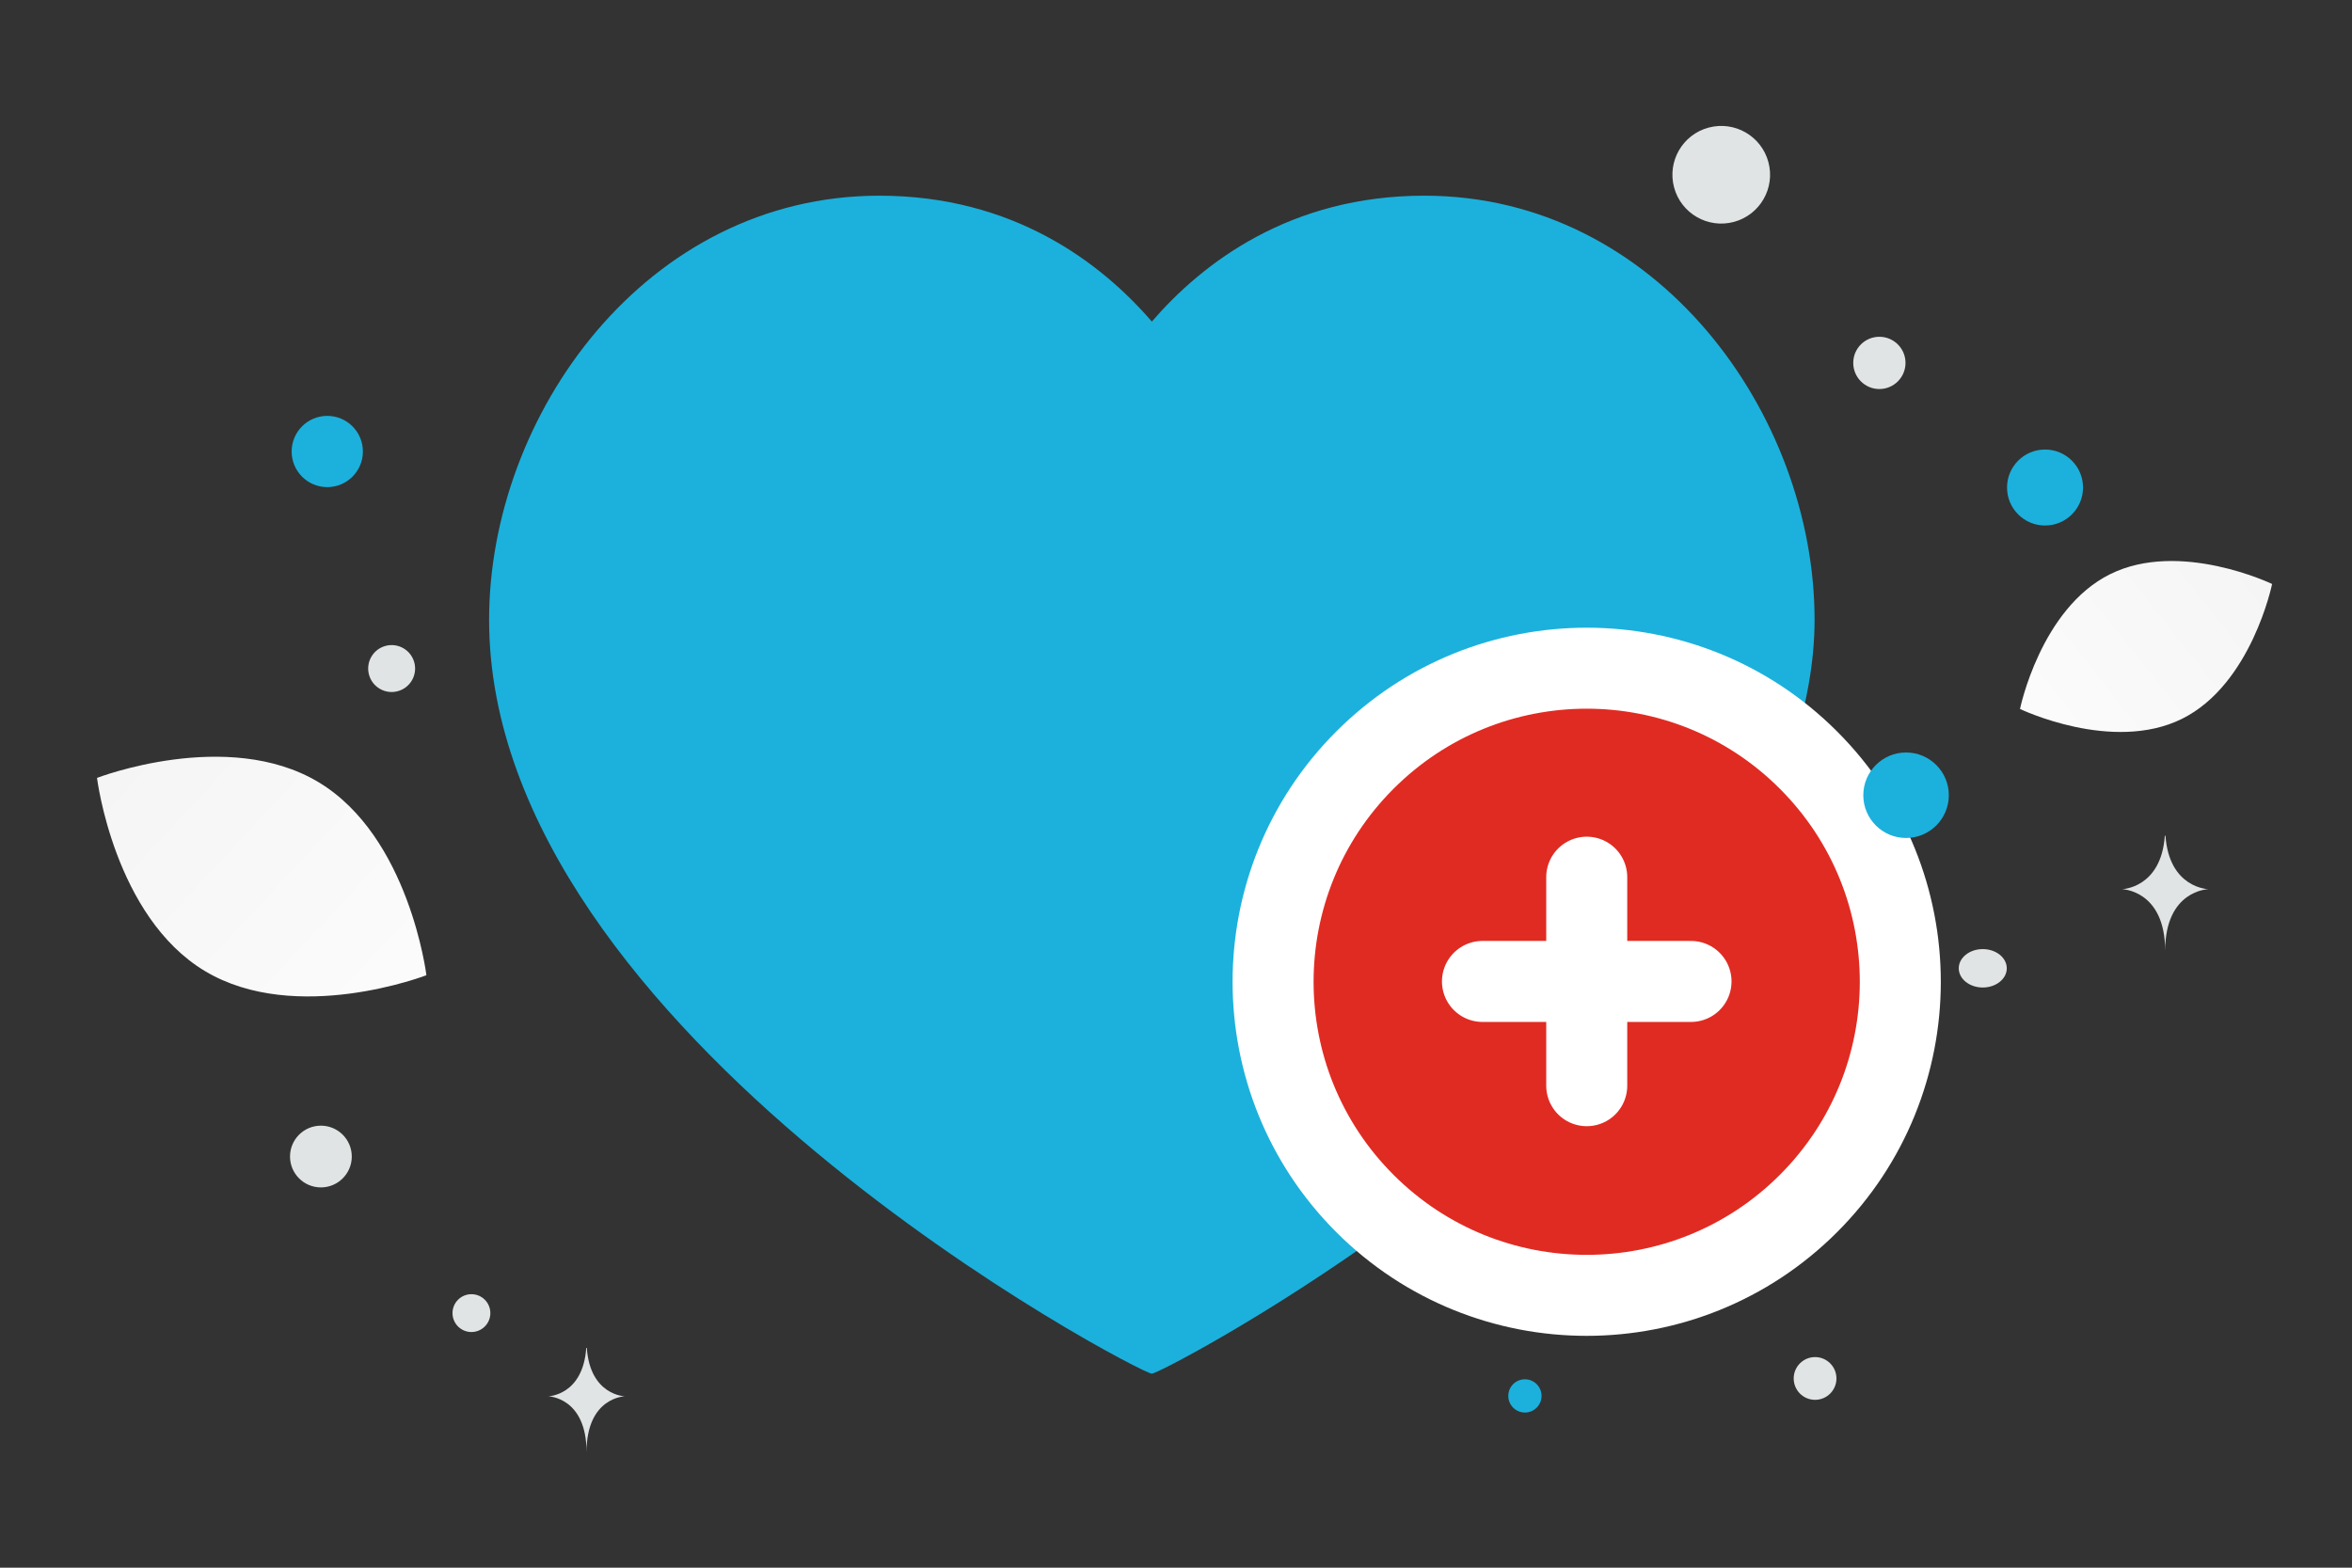 <svg width="900" height="600" viewBox="0 0 900 600" fill="none" xmlns="http://www.w3.org/2000/svg">
<rect x="0" y="0" width="900" height="600" fill="#333333" stroke="none"/>
<g clip-path="url(#clip0_54_113)">
<path d="M834.942 275.116C808.309 288.327 772.961 271.34 772.961 271.34C772.961 271.34 780.817 232.941 807.464 219.748C834.096 206.537 869.43 223.506 869.43 223.506C869.43 223.506 861.574 261.905 834.942 275.116Z" fill="url(#paint0_linear_54_113)"/>
<path d="M78.447 371.67C113.245 392.526 163.169 373.246 163.169 373.246C163.169 373.246 156.642 320.159 121.822 299.327C87.024 278.471 37.12 297.727 37.12 297.727C37.12 297.727 43.648 350.813 78.447 371.67Z" fill="url(#paint1_linear_54_113)"/>
<path d="M782.54 172.047C774.509 172.047 767.998 178.558 767.998 186.589C767.998 194.62 774.509 201.131 782.54 201.131C790.571 201.131 797.082 194.62 797.082 186.589C797.082 178.558 790.571 172.047 782.54 172.047Z" fill="#1BB1DC"/>
<path d="M125.231 186.436C117.702 186.436 111.598 180.332 111.598 172.803C111.598 165.274 117.702 159.17 125.231 159.17C132.76 159.17 138.864 165.274 138.864 172.803C138.864 180.332 132.76 186.436 125.231 186.436Z" fill="#1BB1DC"/>
<path d="M583.514 540.62C580 540.62 577.152 537.772 577.152 534.258C577.152 530.744 580 527.896 583.514 527.896C587.028 527.896 589.876 530.744 589.876 534.258C589.876 537.772 587.028 540.62 583.514 540.62Z" fill="#1BB1DC"/>
<path d="M694.542 535.756C690.024 535.756 686.362 532.094 686.362 527.576C686.362 523.058 690.024 519.396 694.542 519.396C699.06 519.396 702.722 523.058 702.722 527.576C702.722 532.094 699.06 535.756 694.542 535.756Z" fill="#E1E4E5"/>
<path d="M122.793 454.456C116.268 454.456 110.978 449.166 110.978 442.641C110.978 436.116 116.268 430.826 122.793 430.826C129.318 430.826 134.608 436.116 134.608 442.641C134.608 449.166 129.318 454.456 122.793 454.456Z" fill="#E1E4E5"/>
<path d="M719.149 148.892C713.627 148.892 709.151 144.416 709.151 138.894C709.151 133.372 713.627 128.896 719.149 128.896C724.671 128.896 729.147 133.372 729.147 138.894C729.147 144.416 724.671 148.892 719.149 148.892Z" fill="#E1E4E5"/>
<path d="M158.536 253.549C159.82 258.339 156.977 263.262 152.188 264.545C147.399 265.828 142.476 262.986 141.192 258.197C139.909 253.407 142.751 248.484 147.541 247.201C152.33 245.918 157.253 248.76 158.536 253.549Z" fill="#E1E4E5"/>
<path d="M758.711 377.948C753.637 377.948 749.524 374.657 749.524 370.598C749.524 366.539 753.637 363.248 758.711 363.248C763.785 363.248 767.898 366.539 767.898 370.598C767.898 374.657 763.785 377.948 758.711 377.948Z" fill="#E1E4E5"/>
<path d="M676.687 62.049C679.358 72.016 673.443 82.261 663.475 84.932C653.508 87.603 643.263 81.687 640.592 71.72C637.921 61.753 643.836 51.508 653.804 48.837C663.771 46.166 674.016 52.081 676.687 62.049Z" fill="#E1E4E5"/>
<path d="M828.381 319.837H828.622C830.045 340.002 845.042 340.313 845.042 340.313C845.042 340.313 828.505 340.636 828.505 363.936C828.505 340.636 811.968 340.313 811.968 340.313C811.968 340.313 826.958 340.002 828.381 319.837ZM224.332 515.875H224.546C225.809 534.125 239.115 534.406 239.115 534.406C239.115 534.406 224.442 534.698 224.442 555.786C224.442 534.698 209.768 534.406 209.768 534.406C209.768 534.406 223.07 534.125 224.332 515.875Z" fill="#E1E4E5"/>
<path fill-rule="evenodd" clip-rule="evenodd" d="M532.377 469.413C483.775 504.634 442.553 525.755 440.753 525.755C436.252 525.755 187.152 395.85 187.152 237.203C187.152 158.87 247.184 74.896 336.498 74.896C387.77 74.896 421.312 100.547 440.753 123.078C460.194 100.547 493.735 74.896 545.007 74.896C634.321 74.896 694.353 158.87 694.353 237.203C694.353 253.704 691.143 269.784 686.283 285.535" fill="#1BB1DC"/>
<path fill-rule="evenodd" clip-rule="evenodd" d="M692.013 290.905C738.875 337.767 738.875 413.761 692.013 460.623C645.151 507.485 569.158 507.485 522.296 460.623C475.434 413.761 475.434 337.767 522.296 290.905C569.188 244.013 645.151 244.013 692.013 290.905Z" fill="#E02B22"/>
<path d="M692.013 290.905C738.875 337.767 738.875 413.761 692.013 460.623C645.151 507.485 569.158 507.485 522.296 460.623C475.434 413.761 475.434 337.767 522.296 290.905C569.188 244.013 645.151 244.013 692.013 290.905Z" stroke="white" stroke-width="31" stroke-linecap="round" stroke-linejoin="round"/>
<path d="M729.36 288C720.325 288 713 295.325 713 304.36C713 313.395 720.325 320.72 729.36 320.72C738.395 320.72 745.72 313.395 745.72 304.36C745.72 295.325 738.395 288 729.36 288Z" fill="#1BB1DC"/>
<path d="M647.072 375.625H567.269M607.17 415.527V335.724" stroke="white" stroke-width="31" stroke-linecap="round" stroke-linejoin="round"/>
<path d="M180.393 509.806C176.394 509.806 173.152 506.564 173.152 502.565C173.152 498.566 176.394 495.324 180.393 495.324C184.392 495.324 187.634 498.566 187.634 502.565C187.634 506.564 184.392 509.806 180.393 509.806Z" fill="#E1E4E5"/>
</g>
<defs>
<linearGradient id="paint0_linear_54_113" x1="732.67" y1="316.325" x2="952.335" y2="142.569" gradientUnits="userSpaceOnUse">
<stop stop-color="white"/>
<stop offset="1" stop-color="#EEEEEE"/>
</linearGradient>
<linearGradient id="paint1_linear_54_113" x1="213.107" y1="438.804" x2="-66.893" y2="178.647" gradientUnits="userSpaceOnUse">
<stop stop-color="white"/>
<stop offset="1" stop-color="#EEEEEE"/>
</linearGradient>
<clipPath id="clip0_54_113">
<rect width="900" height="600" fill="white"/>
</clipPath>
</defs>
</svg>
